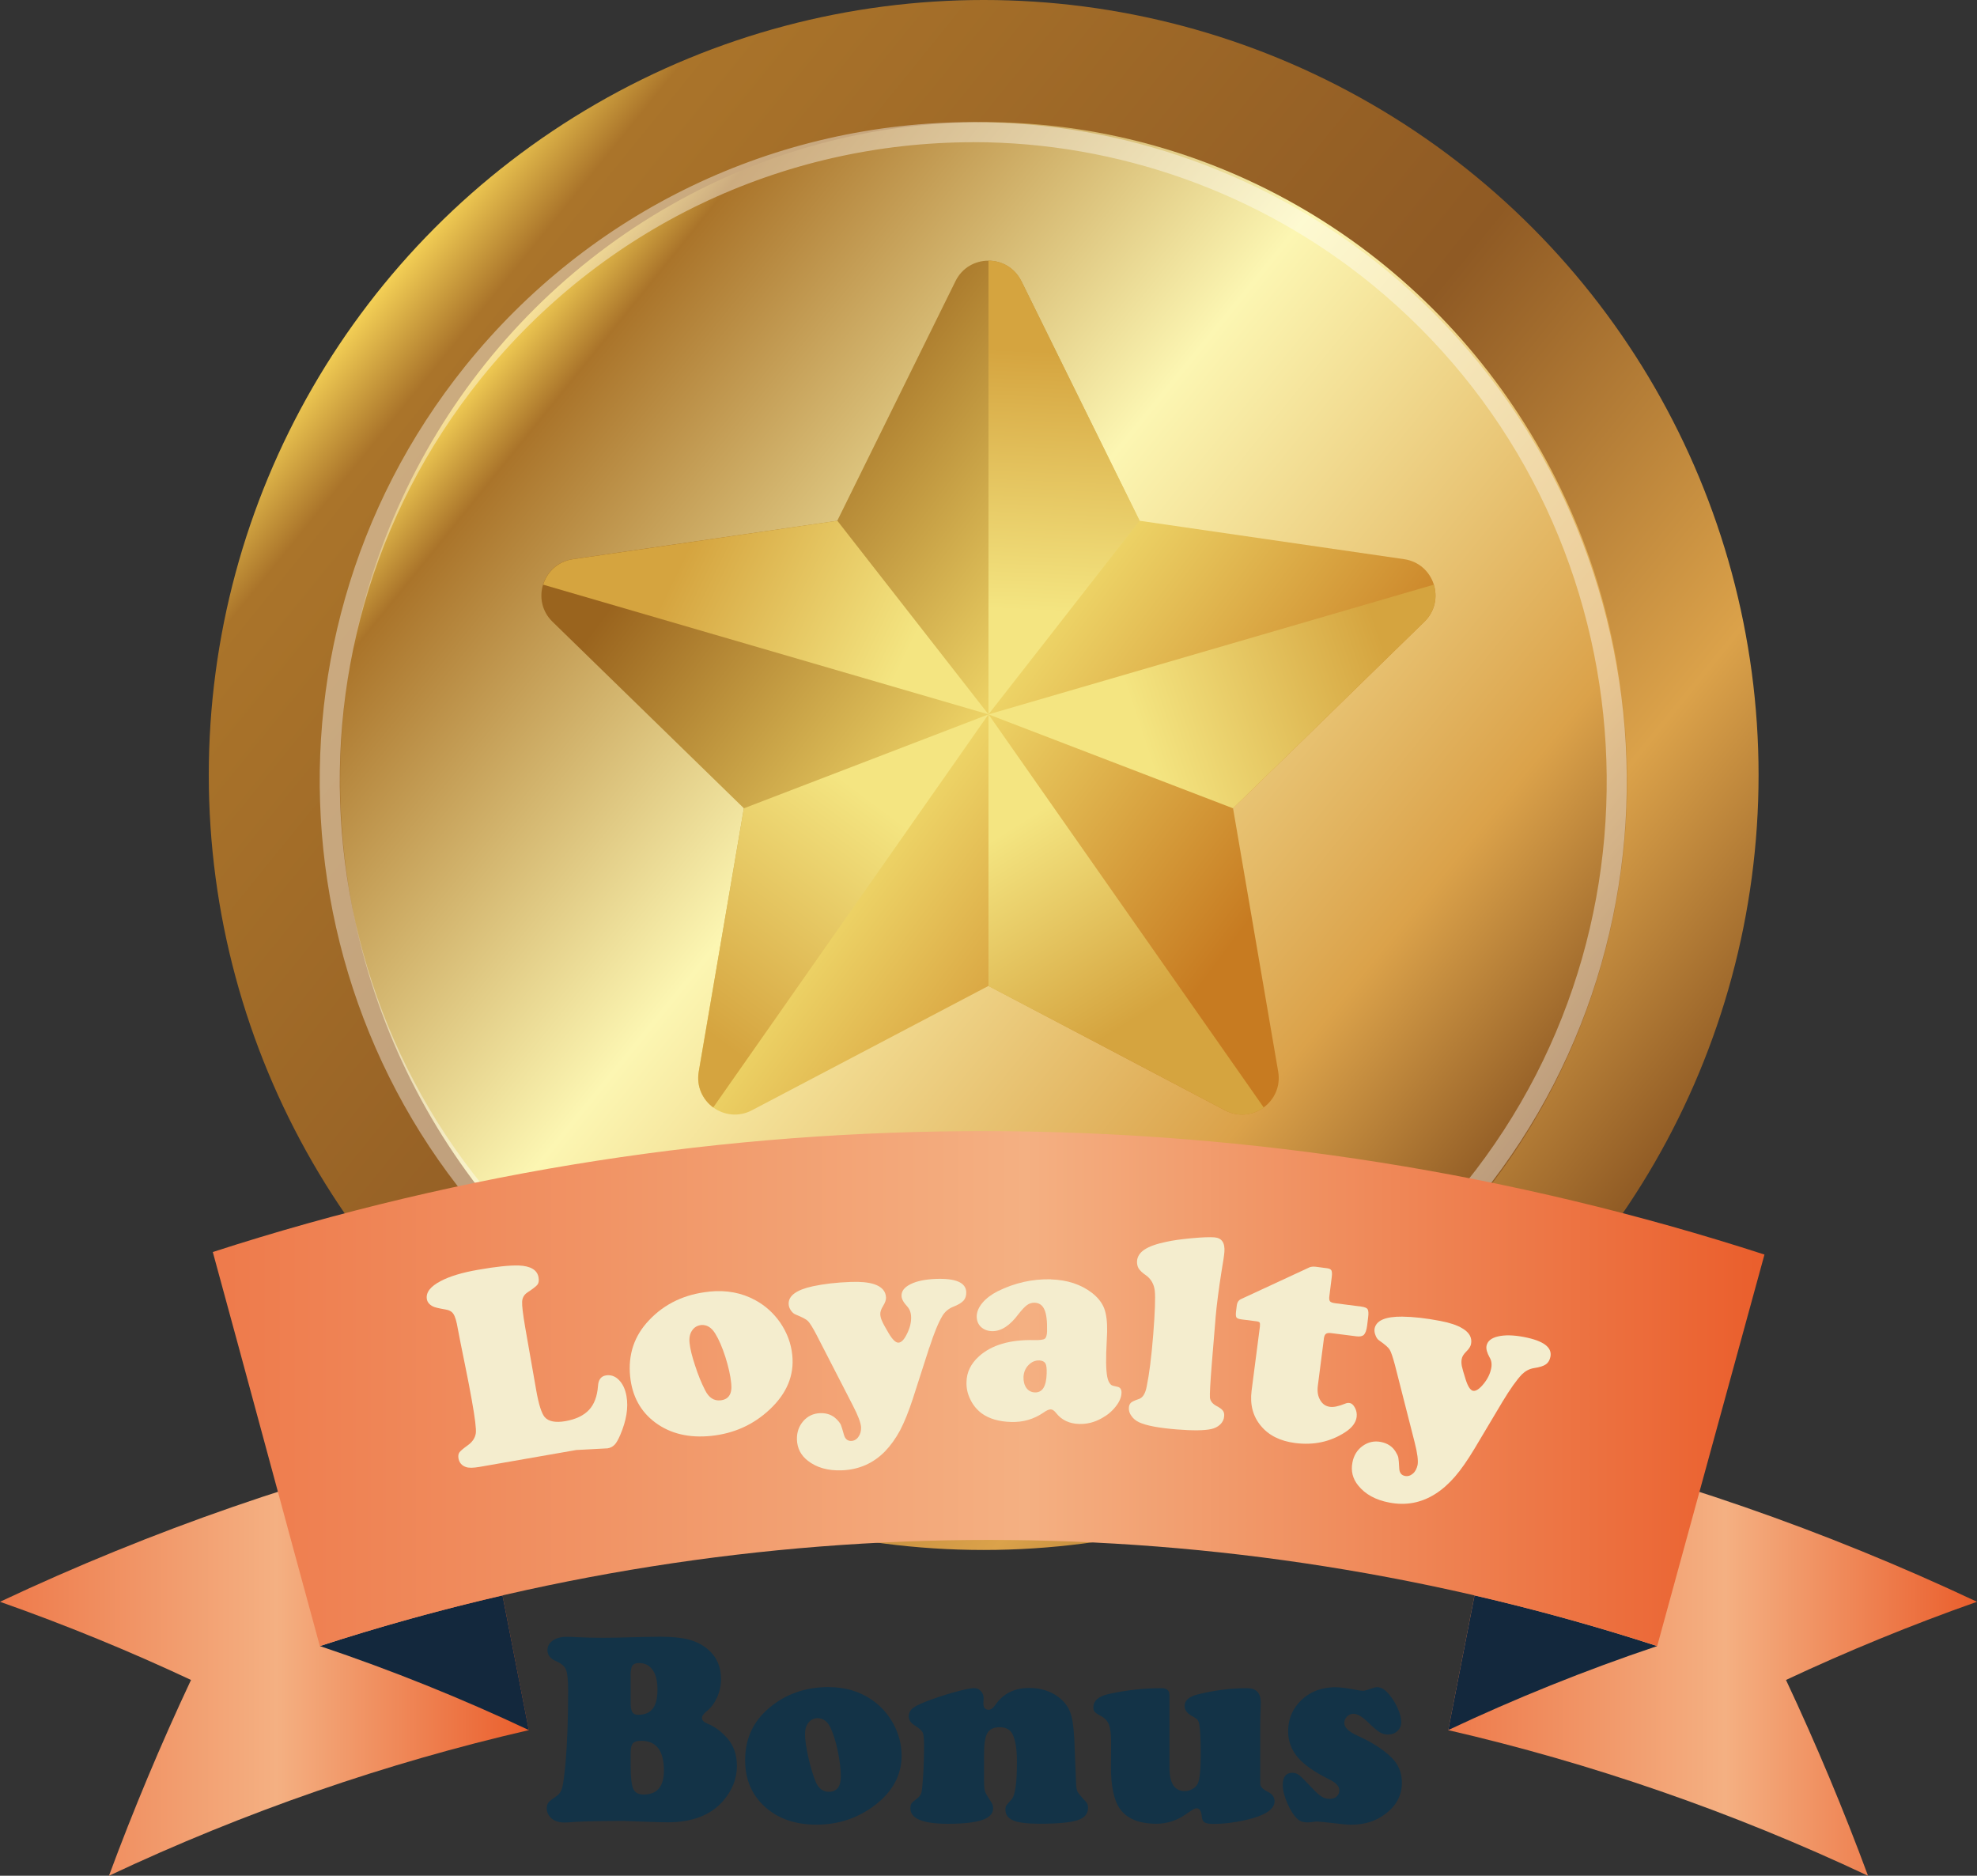 <?xml version="1.0" encoding="UTF-8"?>
<svg id="Layer_2" xmlns="http://www.w3.org/2000/svg" xmlns:xlink="http://www.w3.org/1999/xlink" viewBox="0 0 38.928 36.93">
  <rect x="0" y="0" width="38.928" height="36.93" fill="#333333" stroke="none"/>
  <defs>
    <style>
      .cls-1 {
        fill: url(#linear-gradient-8);
      }

      .cls-2 {
        fill: url(#linear-gradient-7);
      }

      .cls-3 {
        fill: url(#linear-gradient-5);
      }

      .cls-4 {
        fill: url(#linear-gradient-6);
      }

      .cls-5 {
        fill: url(#linear-gradient-9);
      }

      .cls-6 {
        fill: url(#linear-gradient-4);
      }

      .cls-7 {
        fill: url(#linear-gradient-3);
      }

      .cls-8 {
        fill: url(#linear-gradient-2);
      }

      .cls-9 {
        fill: url(#linear-gradient);
      }

      .cls-10 {
        fill: #133347;
      }

      .cls-11 {
        fill: #fff;
      }

      .cls-12 {
        fill: #f4edce;
      }

      .cls-13 {
        fill: url(#linear-gradient-10);
      }

      .cls-14 {
        fill: url(#linear-gradient-11);
      }

      .cls-15 {
        fill: #13283d;
      }

      .cls-16 {
        opacity: .4;
      }
    </style>
    <linearGradient id="linear-gradient" x1="7.514" y1="5.651" x2="31.223" y2="24.865" gradientUnits="userSpaceOnUse">
      <stop offset="0" stop-color="#f4d056"/>
      <stop offset=".06" stop-color="#aa742a"/>
      <stop offset=".53" stop-color="#8f5a24"/>
      <stop offset=".82" stop-color="#dba24a"/>
      <stop offset="1" stop-color="#8f5a24"/>
    </linearGradient>
    <linearGradient id="linear-gradient-2" x1="9.436" y1="7.309" x2="29.301" y2="23.408" gradientUnits="userSpaceOnUse">
      <stop offset="0" stop-color="#f4d056"/>
      <stop offset=".06" stop-color="#aa742a"/>
      <stop offset=".42" stop-color="#fcf6b2"/>
      <stop offset=".82" stop-color="#dba24a"/>
      <stop offset="1" stop-color="#8f5a24"/>
    </linearGradient>
    <linearGradient id="linear-gradient-3" x1="13.056" y1="10.554" x2="24.113" y2="18.784" gradientUnits="userSpaceOnUse">
      <stop offset="0" stop-color="#9a641e"/>
      <stop offset=".526" stop-color="#edd366"/>
      <stop offset="1" stop-color="#c77b21"/>
    </linearGradient>
    <linearGradient id="linear-gradient-4" x1="21.078" y1="4.881" x2="20.662" y2="14.192" gradientUnits="userSpaceOnUse">
      <stop offset=".22" stop-color="#d5a43f"/>
      <stop offset=".77" stop-color="#f4e581"/>
    </linearGradient>
    <linearGradient id="linear-gradient-5" x1="29.297" y1="12.514" x2="20.568" y2="15.424" xlink:href="#linear-gradient-4"/>
    <linearGradient id="linear-gradient-6" x1="22.927" y1="21.811" x2="18.604" y2="14.911" xlink:href="#linear-gradient-4"/>
    <linearGradient id="linear-gradient-7" x1="12.163" y1="21.791" x2="18.232" y2="13.644" xlink:href="#linear-gradient-4"/>
    <linearGradient id="linear-gradient-8" x1="11.801" y1="10.006" x2="19.616" y2="13.831" xlink:href="#linear-gradient-4"/>
    <linearGradient id="linear-gradient-9" x1="0" y1="32.621" x2="10.412" y2="32.621" gradientUnits="userSpaceOnUse">
      <stop offset="0" stop-color="#ee7a4b"/>
      <stop offset=".524" stop-color="#f4b082"/>
      <stop offset="1" stop-color="#ea5e2c"/>
    </linearGradient>
    <linearGradient id="linear-gradient-10" x1="28.516" x2="38.928" xlink:href="#linear-gradient-9"/>
    <linearGradient id="linear-gradient-11" x1="4.19" y1="27.338" x2="34.743" y2="27.338" xlink:href="#linear-gradient-9"/>
  </defs>
  <g id="_x2014_ÎÓÈ_x5F_1">
    <g>
      <g>
        <g>
          <circle class="cls-9" cx="19.369" cy="15.258" r="15.258"/>
          <ellipse class="cls-8" cx="19.369" cy="15.358" rx="12.671" ry="12.954"/>
          <g class="cls-16">
            <path class="cls-11" d="M19.156,28.346c-2.937,0-5.813-1.028-8.099-2.895-5.514-4.502-6.363-12.686-1.896-18.243,2.456-3.053,6.105-4.804,10.009-4.804,2.937,0,5.813,1.028,8.1,2.895,5.515,4.503,6.364,12.686,1.896,18.241-2.456,3.054-6.104,4.806-10.011,4.806ZM19.17,2.8c-3.784,0-7.32,1.696-9.701,4.655-4.332,5.389-3.508,13.325,1.837,17.689,2.216,1.809,5.003,2.805,7.849,2.805,3.785,0,7.322-1.698,9.703-4.657,4.333-5.387,3.508-13.321-1.839-17.688-2.215-1.809-5.004-2.805-7.85-2.805Z"/>
          </g>
        </g>
        <path class="cls-7" d="M20.112,5.535l2.328,4.718,5.207.756c.593.086.829.814.4,1.232l-3.768,3.672.889,5.185c.101.59-.518,1.04-1.048.761l-4.657-2.448-4.657,2.448c-.53.279-1.149-.171-1.048-.761l.889-5.185-3.768-3.672c-.429-.418-.192-1.146.4-1.232l5.207-.756,2.328-4.718c.265-.537,1.03-.537,1.296,0Z"/>
        <path class="cls-6" d="M22.44,10.253l-2.328-4.718c-.133-.268-.39-.403-.648-.403v8.932l2.976-3.812Z"/>
        <path class="cls-3" d="M24.279,15.914l3.767-3.672c.211-.206.261-.488.186-.731l-8.769,2.554,4.816,1.849Z"/>
        <path class="cls-4" d="M24.884,21.805l-5.42-7.74v5.348l4.657,2.448c.266.14.554.096.763-.057Z"/>
        <path class="cls-2" d="M19.464,14.065l-4.816,1.849-.889,5.185c-.05.294.078.553.285.705l5.42-7.74Z"/>
        <path class="cls-1" d="M10.695,11.511l8.769,2.554-2.976-3.812-5.207.757c-.3.044-.509.252-.586.501h0Z"/>
      </g>
      <g>
        <path class="cls-5" d="M2.146,36.93c2.682-1.263,5.452-2.218,8.266-2.867-.374-1.916-.747-3.833-1.122-5.75-3.163.73-6.276,1.804-9.29,3.223,1.297.457,2.551.972,3.761,1.539-.599,1.275-1.137,2.562-1.615,3.854Z"/>
        <path class="cls-15" d="M9.895,31.411c.173.883.345,1.768.518,2.651-1.316-.62-2.688-1.175-4.114-1.654,1.188-.387,2.388-.718,3.596-.997Z"/>
        <path class="cls-13" d="M36.782,36.93c-2.682-1.263-5.452-2.218-8.266-2.867.374-1.916.747-3.833,1.122-5.75,3.163.73,6.276,1.804,9.29,3.223-1.297.457-2.551.972-3.761,1.539.599,1.275,1.137,2.562,1.615,3.854Z"/>
        <path class="cls-15" d="M29.034,31.411c-.173.883-.345,1.768-.518,2.651,1.316-.62,2.688-1.175,4.114-1.654-1.188-.387-2.388-.718-3.596-.997Z"/>
        <path class="cls-14" d="M4.19,24.65c.666,2.431,1.442,5.326,2.108,7.757,8.589-2.785,17.744-2.785,26.333,0,.666-2.431,1.445-5.276,2.112-7.707-9.893-3.207-20.66-3.257-30.553-.05Z"/>
        <g>
          <path class="cls-12" d="M10.339,26.12l.219,1.249c.049.282.106.459.168.532.077.086.212.112.405.079.208-.036.363-.111.467-.222s.161-.268.177-.469c.007-.123.058-.192.152-.209.097-.017.183.012.259.088.075.075.126.182.15.32.04.226-.002.481-.124.766-.04.091-.075.155-.111.191s-.08.061-.137.07l-.617.033-1.903.332c-.124.022-.214.023-.27.003-.082-.029-.13-.085-.146-.169-.009-.051-.002-.091.018-.119s.073-.074.159-.136c.095-.066.15-.147.164-.241.011-.079-.015-.297-.08-.657-.029-.167-.075-.407-.139-.72-.062-.3-.106-.525-.135-.678-.024-.145-.053-.242-.086-.292-.031-.05-.086-.08-.164-.091-.126-.021-.208-.041-.245-.061-.066-.035-.104-.082-.115-.14-.022-.133.069-.252.276-.359.177-.093.422-.167.736-.221.351-.062.619-.089.798-.084.234.01.365.088.389.235.011.06.004.107-.02.141-.026.034-.093.085-.199.155-.064.043-.1.103-.104.181-.004.077.015.241.058.492Z"/>
          <path class="cls-12" d="M13.965,25.429c.336-.034.639.022.909.17.195.106.358.253.489.441.135.198.214.41.237.637.042.398-.106.755-.442,1.071-.321.302-.705.475-1.154.522-.438.045-.805-.043-1.103-.264-.287-.214-.453-.516-.493-.904-.044-.432.08-.804.374-1.111.307-.325.703-.512,1.185-.561ZM13.81,26.087c-.08.009-.141.045-.183.109-.044.064-.06.146-.049.245.011.109.046.258.108.443.06.185.126.348.199.489.073.145.172.21.301.197.164-.017.234-.128.212-.336-.015-.154-.055-.326-.115-.518-.062-.191-.128-.346-.201-.463-.073-.118-.164-.173-.272-.166Z"/>
          <path class="cls-12" d="M18.3,26.526l-.327,1.016c-.082.252-.166.458-.25.619-.086.16-.186.298-.296.413-.232.237-.515.361-.851.374-.274.01-.497-.053-.672-.191-.135-.105-.206-.244-.212-.414-.004-.143.038-.263.124-.363.088-.101.199-.152.332-.158.133-.004.241.035.325.12.04.04.066.074.082.105.013.031.035.1.064.206.024.08.071.118.144.116.055-.002.104-.029.139-.08.038-.051.055-.114.053-.187-.004-.087-.058-.23-.161-.429l-.716-1.392c-.075-.145-.133-.235-.168-.271s-.115-.077-.237-.127c-.038-.013-.071-.041-.1-.083s-.042-.084-.044-.125c-.007-.164.152-.281.477-.351.214-.046.462-.075.741-.085.195-.008.349.007.462.043.152.049.232.137.237.265.002.046-.018.102-.058.166-.038.06-.055.113-.055.159.002.044.013.089.035.137.02.048.064.127.13.239.075.126.139.188.192.186.058-.001.115-.061.17-.176.058-.116.084-.226.08-.331-.002-.085-.029-.152-.075-.204-.075-.081-.113-.15-.113-.209-.004-.094.055-.171.179-.232.122-.061.29-.095.5-.103.389-.014.588.073.595.26.002.069-.015.124-.053.167s-.108.085-.212.125c-.086.036-.155.095-.203.173-.077.127-.164.334-.256.621Z"/>
          <path class="cls-12" d="M20.694,25.189c.321.01.59.098.809.266.115.091.195.191.239.304.042.113.062.266.058.462l-.018.411c-.009.286.007.471.044.557.02.041.038.067.058.08.018.011.055.022.115.033.058.011.086.051.084.118-.002.088-.04.18-.115.273-.073.094-.166.171-.281.233-.139.077-.285.114-.438.109-.192-.005-.343-.076-.451-.212-.038-.049-.073-.074-.106-.075-.038-.001-.086.021-.148.065-.188.129-.4.19-.634.183-.241-.007-.433-.063-.581-.17-.095-.072-.17-.163-.223-.274-.055-.111-.08-.227-.075-.346.004-.191.086-.358.245-.502.248-.224.612-.332,1.092-.32.108.002.175-.007.203-.026s.044-.07.046-.147c.004-.195-.011-.337-.051-.426-.038-.088-.102-.134-.195-.137-.055-.001-.104.014-.148.046-.044.031-.1.091-.168.177-.17.23-.345.342-.524.337-.088-.003-.161-.032-.219-.086-.055-.055-.082-.126-.08-.213.004-.088.042-.176.115-.262s.172-.16.294-.223c.338-.168.69-.246,1.052-.237ZM20.464,26.784c-.082-.002-.152.029-.214.093-.062.065-.093.144-.097.235-.002.088.018.16.058.216.042.055.097.084.168.086.146.004.223-.118.23-.367.004-.101-.004-.169-.024-.204-.022-.035-.06-.055-.119-.059Z"/>
          <path class="cls-12" d="M23.935,25.951l-.073.884c-.031.391-.044.619-.038.684.009.065.049.118.126.16.064.034.108.065.128.093.022.028.031.065.026.114-.004.06-.031.114-.077.159-.049.046-.108.076-.181.091-.135.03-.36.032-.674.007-.354-.029-.601-.075-.741-.14-.064-.029-.115-.071-.152-.125-.04-.053-.055-.108-.051-.164.002-.043.018-.076.042-.098s.077-.046.157-.073c.075-.025.126-.107.152-.246.049-.235.093-.575.128-1.015.035-.449.046-.737.031-.869-.015-.13-.073-.231-.17-.302-.073-.05-.122-.096-.148-.138-.024-.042-.035-.091-.031-.148.007-.089.058-.165.148-.224.093-.061.234-.112.429-.152.13-.029.296-.052.502-.071s.354-.024.444-.017c.146.012.21.107.197.287-.004.059-.024.193-.06.404-.051.326-.091.627-.115.9Z"/>
          <path class="cls-12" d="M26.067,26.363l-.119.926c-.013.109.002.202.049.279.044.076.108.12.192.13.071.01.17-.011.296-.062.029-.013.058-.018.084-.014.044.005.082.038.111.095.031.058.04.117.033.18-.015.113-.091.213-.228.302-.29.188-.617.259-.986.211-.292-.038-.517-.15-.672-.338-.157-.188-.217-.418-.183-.689l.164-1.266c.004-.042.002-.069-.007-.081-.009-.011-.033-.019-.075-.024l-.283-.036c-.053-.007-.086-.02-.097-.039-.013-.02-.015-.061-.007-.125l.015-.12c.009-.055.035-.093.077-.113l1.357-.629c.033-.012.073-.015.119-.01l.221.029c.046.005.075.02.088.043.011.023.015.065.007.128l-.046.369c-.009.055-.004.092.011.111s.051.032.108.039l.506.065c.069.009.111.026.128.054.015.026.02.081.009.161l-.02.161c-.011.088-.033.147-.062.178-.031.03-.08.041-.146.032l-.497-.063c-.051-.007-.086-.002-.106.014-.022.015-.035.049-.042.101Z"/>
          <path class="cls-12" d="M29.577,27.61l-.546.916c-.137.227-.263.409-.383.547-.119.137-.245.25-.38.336-.279.179-.584.238-.915.173-.268-.051-.471-.163-.61-.336-.108-.133-.146-.284-.113-.452.026-.139.093-.248.201-.326.108-.077.228-.104.356-.079.13.024.228.088.292.19.029.048.049.087.055.12s.013.105.018.214c.004.083.042.132.113.146.055.01.108-.005.155-.046.049-.042.077-.1.093-.171.015-.085-.004-.237-.06-.453l-.387-1.518c-.042-.158-.077-.258-.104-.301s-.095-.102-.203-.177c-.033-.021-.058-.056-.075-.104-.02-.048-.024-.091-.018-.13.031-.161.212-.24.544-.237.221.003.469.031.741.083.192.036.341.085.442.147.139.081.197.185.172.311-.009.045-.04.095-.095.148-.051.051-.08.098-.088.144-.009.043-.007.091.002.141.011.05.035.137.075.262.044.139.093.214.146.224.055.011.124-.034.206-.134s.13-.201.15-.304c.018-.084.007-.156-.029-.217-.053-.095-.073-.171-.062-.229.018-.093.093-.155.226-.186.135-.032.305-.028.511.011.385.074.557.203.522.387-.013.067-.042.117-.088.15-.046.034-.126.059-.234.075-.095.015-.172.058-.239.123-.102.106-.232.288-.389.548Z"/>
        </g>
      </g>
      <g>
        <path class="cls-10" d="M12.234,35.851l-.353.002c-.249.003-.431.009-.545.016-.102.009-.176.013-.22.013-.107,0-.193-.027-.257-.082-.061-.055-.093-.12-.093-.196,0-.049.012-.088.034-.117.023-.028.079-.072.167-.132.051-.036.086-.091.105-.166.019-.075.041-.236.064-.483.034-.384.051-.858.051-1.42,0-.206-.014-.343-.041-.411s-.092-.124-.192-.168c-.116-.049-.174-.122-.174-.217,0-.078.034-.141.104-.19.069-.049.159-.074.269-.074.06,0,.137.002.23.008.155.007.323.011.503.011.132,0,.393-.005.78-.016.122-.003.231-.005.331-.005.234,0,.423.019.567.057.144.038.269.102.374.191.173.146.259.342.259.587,0,.122-.025.24-.076.356-.052.115-.12.207-.206.276-.062.049-.093.094-.093.135,0,.044.037.081.111.111.144.058.275.156.394.293.122.143.183.322.183.537,0,.254-.093.486-.277.696-.245.277-.608.415-1.088.415-.065,0-.226-.004-.481-.013-.232-.009-.375-.014-.429-.016ZM12.417,32.981v.545c0,.086.012.147.033.182.022.036.06.053.115.053.131,0,.227-.04.288-.121.062-.08.093-.206.093-.377,0-.166-.031-.294-.095-.385s-.153-.136-.271-.136c-.061,0-.104.017-.128.052-.023.034-.036.096-.036.186ZM12.417,34.505v.252c0,.231.018.384.051.46.033.076.102.114.203.114.269,0,.402-.157.402-.471,0-.392-.149-.587-.449-.587-.078,0-.132.017-.162.05-.029.034-.045.095-.045.183Z"/>
        <path class="cls-10" d="M16.319,33.216c.322,0,.606.084.849.251.175.12.315.276.421.468.109.201.164.411.164.63,0,.382-.176.708-.526.976-.335.255-.719.383-1.151.383-.421,0-.763-.12-1.023-.36-.254-.232-.381-.536-.381-.91,0-.416.155-.757.466-1.021.324-.279.719-.418,1.183-.418ZM16.107,33.827c-.078,0-.14.029-.186.086-.047.058-.07.134-.07.229,0,.106.021.25.06.433.04.182.087.344.142.485.055.144.144.217.268.217.156,0,.235-.1.235-.299,0-.148-.021-.316-.06-.505-.04-.189-.088-.342-.144-.46-.058-.12-.14-.182-.243-.185Z"/>
        <path class="cls-10" d="M21.152,34.195l.037.931c.003.071.014.123.032.156.019.033.073.098.163.193.026.028.04.068.04.119,0,.116-.07.198-.209.243-.14.046-.389.069-.746.069-.243,0-.415-.021-.516-.064-.104-.044-.156-.115-.156-.214,0-.036.005-.061.016-.078.011-.017.046-.058.105-.123.071-.074.106-.321.106-.741,0-.244-.028-.423-.085-.54-.046-.094-.131-.14-.254-.14-.118,0-.199.038-.243.114-.044.076-.066.213-.066.413v.523c0,.104.007.176.019.214.014.039.058.114.131.225.019.032.029.068.029.108,0,.104-.072.181-.217.23s-.37.074-.677.074c-.49,0-.735-.102-.735-.304,0-.043.007-.075.022-.097.015-.022.051-.053.106-.094.046-.034.075-.072.088-.115.012-.043.023-.149.034-.319.013-.201.019-.412.019-.632,0-.122-.01-.201-.027-.239-.019-.038-.072-.084-.16-.139-.076-.048-.114-.106-.114-.175,0-.07.031-.128.093-.173s.189-.102.381-.17c.169-.06.332-.111.489-.152.157-.041.265-.062.323-.062.053,0,.097.019.133.058.036.039.055.085.055.138,0,.005-.001.027-.003.066-.002.014-.002.027-.002.037,0,.085.035.127.105.127.042,0,.087-.033.135-.101.151-.218.372-.328.661-.328.223,0,.413.058.571.174.111.083.19.181.233.292s.071.276.082.493Z"/>
        <path class="cls-10" d="M23.027,33.37v1.434c0,.307.102.46.305.46.051,0,.102-.015.15-.043.05-.029.084-.065.103-.107.039-.085.058-.273.058-.566,0-.29-.009-.487-.028-.593-.008-.044-.019-.076-.037-.097-.018-.02-.052-.043-.101-.07-.101-.053-.151-.12-.151-.201,0-.109.087-.185.26-.228.328-.081.651-.122.971-.122.178,0,.268.094.268.283,0,.019-.001.059-.003.119-.004.085-.006.188-.008.309v1.167c0,.06.051.114.153.164.086.043.13.104.13.185,0,.159-.189.281-.564.368-.221.051-.435.077-.641.077-.085,0-.143-.01-.173-.029-.031-.019-.049-.057-.055-.114-.009-.109-.042-.164-.101-.164-.021,0-.04.005-.058.015s-.072.045-.162.107c-.178.122-.369.182-.573.182-.339,0-.578-.098-.717-.293-.118-.164-.178-.44-.178-.828,0-.144.001-.268.003-.37v-.122c0-.152-.014-.263-.041-.335-.027-.071-.077-.127-.149-.168-.069-.035-.112-.064-.131-.085s-.028-.05-.028-.087c0-.134.102-.223.305-.267.346-.076.691-.114,1.037-.114.103,0,.155.044.155.132Z"/>
        <path class="cls-10" d="M26.307,33.219c.089,0,.232.019.432.058.04.007.074.011.101.011.03,0,.088-.016.175-.047.04-.016.074-.024.102-.024.081,0,.163.052.246.156.067.083.122.174.164.273.043.099.064.185.064.257,0,.07-.024.129-.074.176-.049.047-.11.07-.185.07-.062,0-.117-.015-.166-.045-.048-.03-.126-.096-.233-.199-.113-.109-.207-.164-.28-.164-.05,0-.093.018-.129.054-.036.037-.054.079-.054.128,0,.086.083.168.248.244.298.134.526.28.685.439.134.134.201.298.201.492,0,.245-.107.45-.323.613-.185.143-.411.214-.68.214-.068,0-.194-.011-.376-.034-.171-.019-.267-.029-.288-.029-.022,0-.049.003-.079.008-.051.007-.088.01-.111.01-.083,0-.148-.021-.195-.064-.072-.065-.14-.168-.201-.308s-.093-.261-.093-.361c0-.163.064-.244.19-.244.05,0,.095.017.137.049.041.033.128.12.26.261.072.078.133.131.181.16.047.029.099.043.153.043.058,0,.104-.015.14-.046.035-.031.053-.072.053-.123,0-.079-.067-.151-.203-.217-.284-.139-.489-.283-.615-.431s-.19-.319-.19-.513c0-.21.065-.391.193-.542.184-.217.434-.326.751-.326Z"/>
      </g>
    </g>
  </g>
</svg>